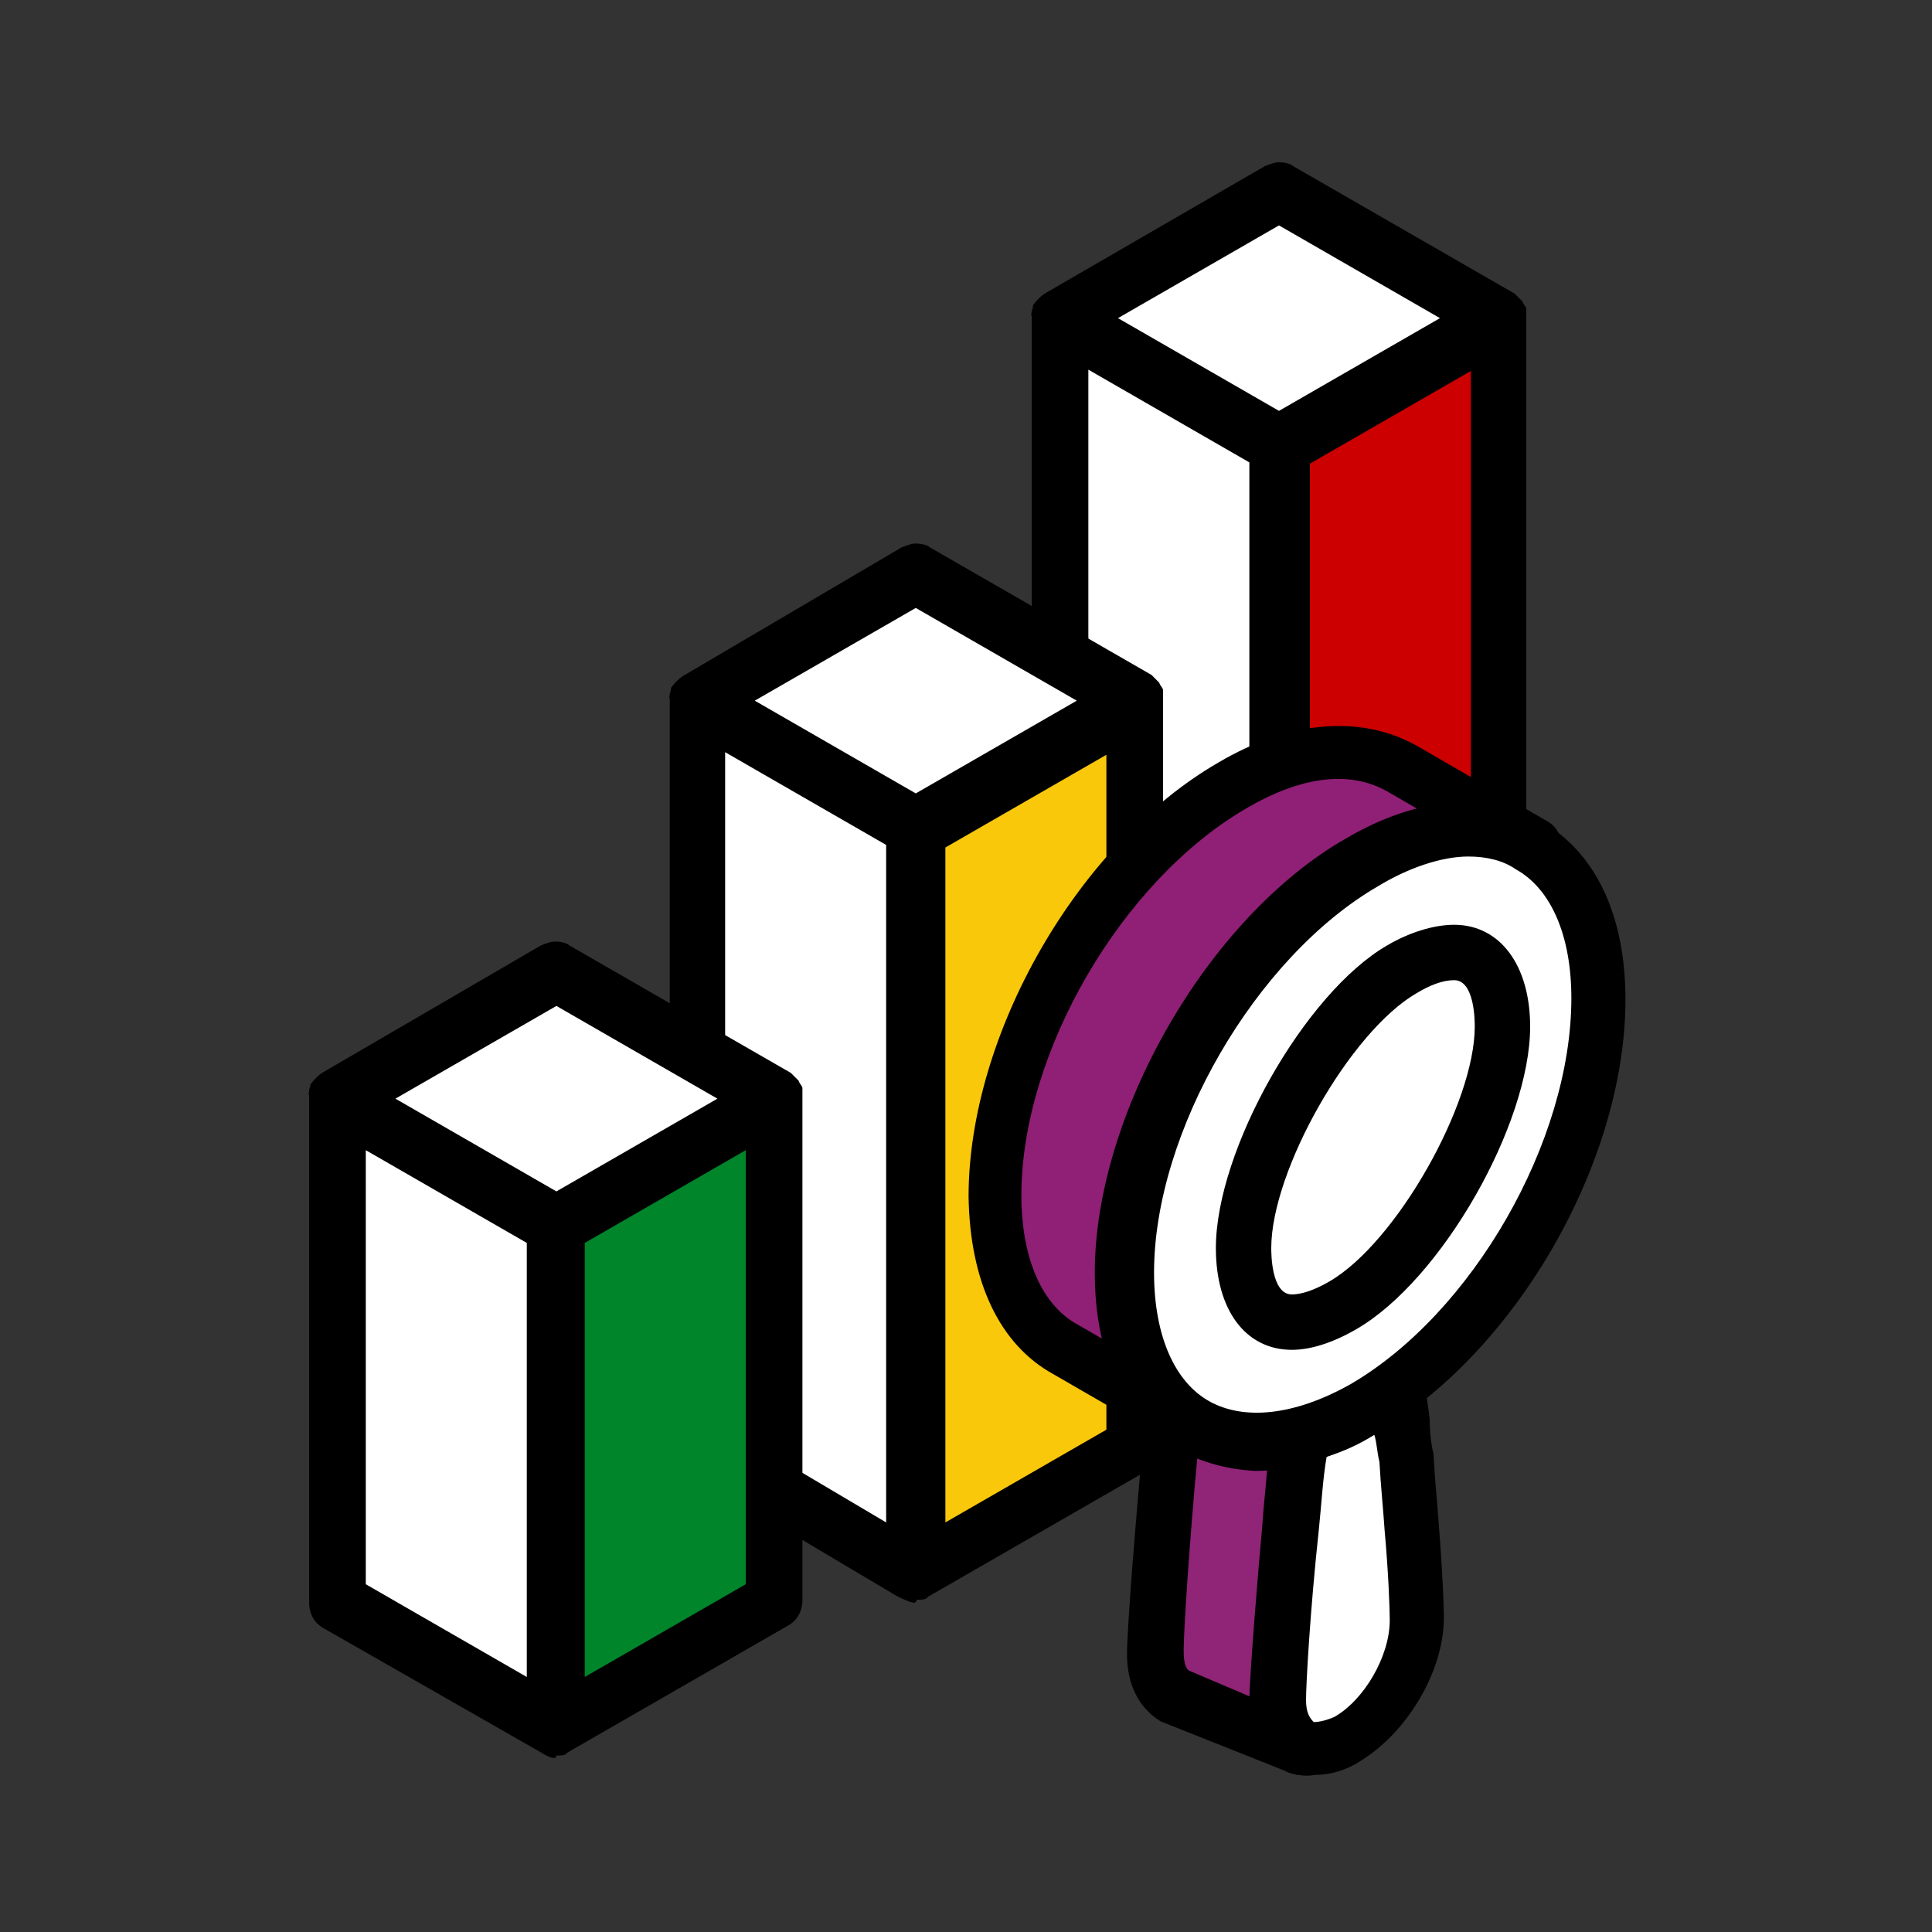 <?xml version="1.0" encoding="utf-8"?>
<!-- Generator: Adobe Illustrator 27.0.1, SVG Export Plug-In . SVG Version: 6.00 Build 0)  -->
<svg version="1.1" id="Layer_1" xmlns="http://www.w3.org/2000/svg" xmlns:xlink="http://www.w3.org/1999/xlink" x="0px" y="0px"
	 viewBox="0 0 150 150" style="enable-background:new 0 0 150 150;" xml:space="preserve">
<rect x="0" y="0" width="150" height="150" fill="#333333" stroke="none"/>
<style type="text/css">
	.st0{fill:none;}
	.st1{fill:#CC0000;}
	.st2{fill:#FFFFFF;}
	.st3{fill:#FAC80A;}
	.st4{fill:#00852B;}
	.st5{fill:#902476;}
	.st6{fill:#901F76;}
</style>
<rect x="-0.2" class="st0" width="150.5" height="150.5"/>
<g id="Icons_00000005983902355094479770000006796750787067179152_">
	<g>
		<g>
			<g id="Path_91_00000102519639066352928590000009400585438432201381_">
				<path class="st1" d="M99.4,108.1l17.1-9.9V24.7l-17.1,9.9V108.1z"/>
			</g>
			<g id="Path_93_00000077306280443449495600000004772572430641698733_">
				<path class="st2" d="M82.2,98.2l17.1,9.9V34.6l-17.1-9.9V98.2z"/>
			</g>
			<g id="Path_95_00000088814652811274870430000013504626077382016942_">
				<path class="st2" d="M99.4,34.6l-17.1-9.9l17.1-9.9l17.1,9.9L99.4,34.6z"/>
			</g>
			<g>
				<path d="M98,109.8l-16.8-9.6c-0.7-0.4-1.1-1.1-1.1-2V24.6v-0.1c-0.1,0,0-0.1,0-0.3c0-0.1,0.1-0.3,0.1-0.4v-0.1l0,0
					c0.3-0.4,0.6-0.7,0.9-0.9l17.1-9.9c0.3-0.1,0.7-0.3,1.1-0.3c0.4,0,0.9,0.1,1.1,0.3l17.2,9.9l0.1,0.1c0,0,0,0,0.1,0.1
					c0.1,0.1,0.3,0.3,0.4,0.4c0.1,0.3,0.3,0.4,0.3,0.6s0,0.1,0,0.3c0,0,0,0.3,0,0.4v73.6c0,0.9-0.4,1.6-1.1,2l-17.2,9.9h-0.1
					c0,0.1,0,0.1-0.1,0.1c-0.1,0.1-0.4,0.1-0.6,0.1h-0.1l0,0C99.3,110.6,99.1,110.7,98,109.8z M97,104.1V35.9l-12.5-7.2v68.2
					L97,104.1z M101.7,104.1l12.5-7.2V28.8l-12.5,7.2V104.1z M99.3,31.9l12.5-7.2l-12.5-7.2l-12.5,7.2L99.3,31.9z"/>
			</g>
		</g>
		<g>
			<g id="Path_91_00000114037031231394070220000002488865409205046151_">
				<path class="st3" d="M71.1,122l17.2-9.9V54.4l-17.2,9.9V122z"/>
			</g>
			<g id="Path_93_00000034076203099074276870000009342098962309039294_">
				<path class="st2" d="M54.1,112.1l17.1,9.9V64.4l-17.1-9.9V112.1z"/>
			</g>
			<g id="Path_95_00000174604267149117105690000012029519597128657075_">
				<path class="st2" d="M71.1,64.4l-17.1-9.9l17.1-9.9l17.2,9.9L71.1,64.4z"/>
			</g>
			<g>
				<path d="M69.6,123.9l-16.5-9.8c-0.7-0.4-1.1-1.1-1.1-2V54.3v-0.1c-0.1,0,0-0.1,0-0.3c0-0.1,0.1-0.3,0.1-0.4v-0.1l0,0
					c0.3-0.4,0.6-0.7,0.9-0.9L70,42.5c0.3-0.1,0.7-0.3,1.1-0.3s0.9,0.1,1.1,0.3l17.2,9.9l0.1,0.1c0,0,0,0,0.1,0.1
					c0.1,0.1,0.3,0.3,0.4,0.4c0.1,0.3,0.3,0.4,0.3,0.6c0,0.1,0,0.1,0,0.3c0,0,0,0.3,0,0.4v57.8c0,0.9-0.4,1.6-1.1,2l-17.2,9.9H72
					c0,0.1,0,0.1-0.1,0.1c-0.1,0.1-0.4,0.1-0.7,0.1l0,0l0,0C71.1,124.5,71,124.6,69.6,123.9z M68.8,118.2V65.6l-12.5-7.2v52.4
					L68.8,118.2z M73.4,118.2l12.5-7.2V58.6l-12.5,7.2V118.2z M71.1,61.6l12.5-7.2l-12.5-7.2l-12.5,7.2L71.1,61.6z"/>
			</g>
		</g>
		<g>
			<g id="Path_91_00000011716137205744025200000012458030451127098290_">
				<path class="st4" d="M43.2,134.2l17.1-9.9v-39l-17.1,9.9V134.2z"/>
			</g>
			<g id="Path_93_00000091734610885845304360000015042478245312563850_">
				<path class="st2" d="M26.1,124.3l17.1,9.9v-39l-17.1-9.9V124.3z"/>
			</g>
			<g id="Path_95_00000015352357169640079540000007221025839134155143_">
				<path class="st2" d="M43.2,95.2l-17.1-9.9l17.1-9.9l17.1,9.9L43.2,95.2z"/>
			</g>
			<g>
				<path d="M41.9,136l-16.8-9.6c-0.7-0.4-1.1-1.1-1.1-2V85.2V85c-0.1,0,0-0.1,0-0.3s0.1-0.3,0.1-0.4v-0.1l0,0
					c0.3-0.4,0.6-0.7,0.9-0.9L42,73.4c0.3-0.1,0.7-0.3,1.1-0.3s0.9,0.1,1.1,0.3l17.2,9.9l0.1,0.1c0,0,0,0,0.1,0.1
					c0.1,0.1,0.3,0.3,0.4,0.4c0.1,0.3,0.3,0.4,0.3,0.6c0,0.1,0,0.1,0,0.3c0,0,0,0.3,0,0.4v39c0,0.9-0.4,1.6-1.1,2l-17.2,9.9H44
					c0,0.1,0,0.1-0.1,0.1c-0.1,0.1-0.4,0.1-0.7,0.1l0,0l0,0C43.2,136.5,43,136.7,41.9,136z M40.9,130.2V96.5l-12.5-7.2V123
					L40.9,130.2z M45.4,130.2l12.5-7.2V89.3l-12.5,7.2V130.2z M43.2,92.5l12.5-7.2l-12.5-7.2l-12.5,7.2L43.2,92.5z"/>
			</g>
		</g>
		<g>
			<g>
				<g>
					<path class="st5" d="M99.1,132.2c0-1.4,0.4-7,1-13.6c0.1-2.3,0.4-4.7,0.7-7c-1.4,0.4-8.5-1-9.8-1.1c-0.9,8.2-1.4,16.2-1.4,17.8
						c0,1.7,0.6,2.9,1.6,3.4l9.5,3.9C99.8,135,99.3,133.8,99.1,132.2z"/>
					<path d="M99.8,137.5l-9.3-3.7c-0.1,0-0.1-0.1-0.3-0.1c-1-0.6-2.7-2-2.7-5.3c0-1.7,0.6-9.8,1.4-18.1c0.1-0.6,0.4-1.1,0.9-1.4
						c0.4-0.3,1-0.4,1.6-0.4c0.3,0,1,0.1,2,0.3c1.6,0.3,6,1,6.9,0.9c0.7-0.1,1.4,0,2,0.4s0.9,1.1,0.7,1.9c-0.3,2.2-0.6,4.6-0.7,6.9
						c-0.6,6.9-1,11.9-1,13.3c0,1,0.4,1.4,0.6,1.6c0.9,0.7,1.3,1.9,0.7,2.9c-0.3,0.7-1.1,1.1-1.9,1.1
						C100.4,137.7,100.1,137.7,99.8,137.5z M93,112.7c-0.7,7.5-1.1,14.1-1.1,15.4c0,0.4,0,1.3,0.4,1.6l4.7,2c0.1-2.6,0.7-10,1-13.2
						c0.1-1.6,0.3-3.2,0.4-4.7C97.1,113.6,95.2,113.3,93,112.7z"/>
				</g>
				<g>
					<path class="st2" d="M109.2,113.3c-0.3-1.9-0.4-3.9-0.7-5.7c-0.9,0.6-1.6,1.1-2.4,1.6c-1.7,1-3.4,1.7-5,2.2
						c-0.3,2.3-0.6,4.7-0.7,7c-0.7,6.6-1,12.3-1,13.6c0,1.7,0.6,2.9,1.4,3.4c0.9,0.7,2.3,0.6,3.9-0.3c3-1.7,5.5-5.9,5.5-9.3
						C110,124.5,109.6,119.3,109.2,113.3z"/>
					<path d="M99.6,137.3c-1.4-1-2.3-2.9-2.3-5.2c0-1.6,0.3-7.3,1-13.8c0.1-2.4,0.4-5,0.7-7.2c0.1-0.9,0.7-1.6,1.6-1.9
						c1.4-0.4,3-1,4.6-2c0.4-0.1,0.9-0.4,1.4-0.9c0.1-0.3,0.4-0.4,0.7-0.6c0.6-0.4,1.3-0.4,2-0.1c0.7,0.3,1.1,0.9,1.3,1.6
						c0.1,1,0.3,2,0.4,3c0,0.9,0.1,1.9,0.3,2.7v0.1c0.1,1.9,0.3,3.7,0.4,5.3c0.3,3.7,0.4,6.3,0.4,7.3c0,4.2-2.9,9-6.6,11.2
						c-1.1,0.7-2.3,1-3.4,1C101.1,138,100.1,137.7,99.6,137.3z M106.7,111.4c-1.1,0.7-2.4,1.3-3.7,1.7c-0.3,1.7-0.4,3.7-0.6,5.6
						c-0.7,6.5-1,12.1-1,13.3c0,1,0.3,1.4,0.6,1.7c0.1,0,0.7,0,1.6-0.4c2.3-1.3,4.3-4.7,4.3-7.5c0-0.9-0.1-3.7-0.4-7
						c-0.1-1.6-0.3-3.4-0.4-5.3C106.9,112.7,106.9,112,106.7,111.4z"/>
				</g>
			</g>
			<g>
				<g>
					<path class="st6" d="M118.9,65.5l-10.2-5.9c-3.4-2-8-1.7-13.2,1.3C85.3,66.8,77.2,81,77.2,92.8c0.1,5.9,2.2,10,5.5,11.9l9,5.2"
						/>
					<path d="M90.8,111.9l-9-5.2c-4.2-2.3-6.5-7.2-6.6-13.8c0-12.6,8.5-27.4,19.4-33.7c5.6-3.3,11.1-3.7,15.4-1.3l10.2,5.9
						c1,0.6,1.3,1.9,0.7,2.9s-1.9,1.3-2.9,0.7l-10.2-5.9c-2.9-1.7-6.7-1.3-11.1,1.3c-9.6,5.6-17.4,18.9-17.4,30
						c0,4.9,1.6,8.5,4.3,10l9,5.2c1.1,0.6,1.4,1.9,0.9,2.9c-0.4,0.7-1.1,1.1-1.9,1.1C91.2,112,90.9,111.9,90.8,111.9z"/>
				</g>
				<g>
					<path class="st2" d="M87.4,98.8c0,11.8,8.3,16.5,18.5,10.6s18.4-20.1,18.4-31.9s-8.3-16.5-18.5-10.6S87.4,87.2,87.4,98.8z"/>
					<path d="M91.5,112.6c-4.2-2.4-6.5-7.3-6.5-13.8c0-12.3,8.8-27.6,19.5-33.7l0,0c5.6-3.3,11.1-3.7,15.2-1.3
						c4.2,2.4,6.5,7.3,6.5,13.8c0,12.6-8.5,27.4-19.4,33.7c-3.3,1.9-6.5,2.9-9.3,2.9C95.4,114.1,93.5,113.6,91.5,112.6z M107,68.8
						c-9.5,5.5-17.4,19.1-17.4,30c0,4.9,1.6,8.5,4.3,10s6.6,1.1,10.9-1.3c9.5-5.5,17.2-18.9,17.2-30c0-4.9-1.6-8.5-4.3-10
						c-1-0.7-2.3-1-3.7-1C111.9,66.5,109.3,67.4,107,68.8z"/>
				</g>
				<g>
					<path class="st2" d="M104.3,101.4c5.9-3.4,12.3-14.9,12.3-21.7c0-1.7-0.4-5.7-3.7-5.7c-1.1,0-2.6,0.4-4,1.3
						c-5.9,3.4-12.3,14.9-12.3,21.7c0,1.7,0.4,5.7,3.7,5.7C101.4,102.7,102.7,102.2,104.3,101.4z"/>
					<path d="M94.4,96.9c0-7.6,6.9-19.8,13.3-23.5c1.7-1,3.6-1.6,5.2-1.6c3.6,0,5.9,3.2,5.9,7.9c0,7.6-6.9,19.7-13.5,23.5
						c-1.9,1.1-3.6,1.6-5,1.6C96.7,104.8,94.4,101.7,94.4,96.9z M110,77.1c-5.2,3-11.3,13.8-11.3,19.8c0,0.4,0,3.6,1.6,3.6
						c0.7,0,1.7-0.3,2.9-1c5.2-3,11.3-13.8,11.3-19.8c0-0.4,0-3.6-1.6-3.6C112,76.1,111,76.5,110,77.1z"/>
				</g>
			</g>
		</g>
	</g>
</g>
</svg>
